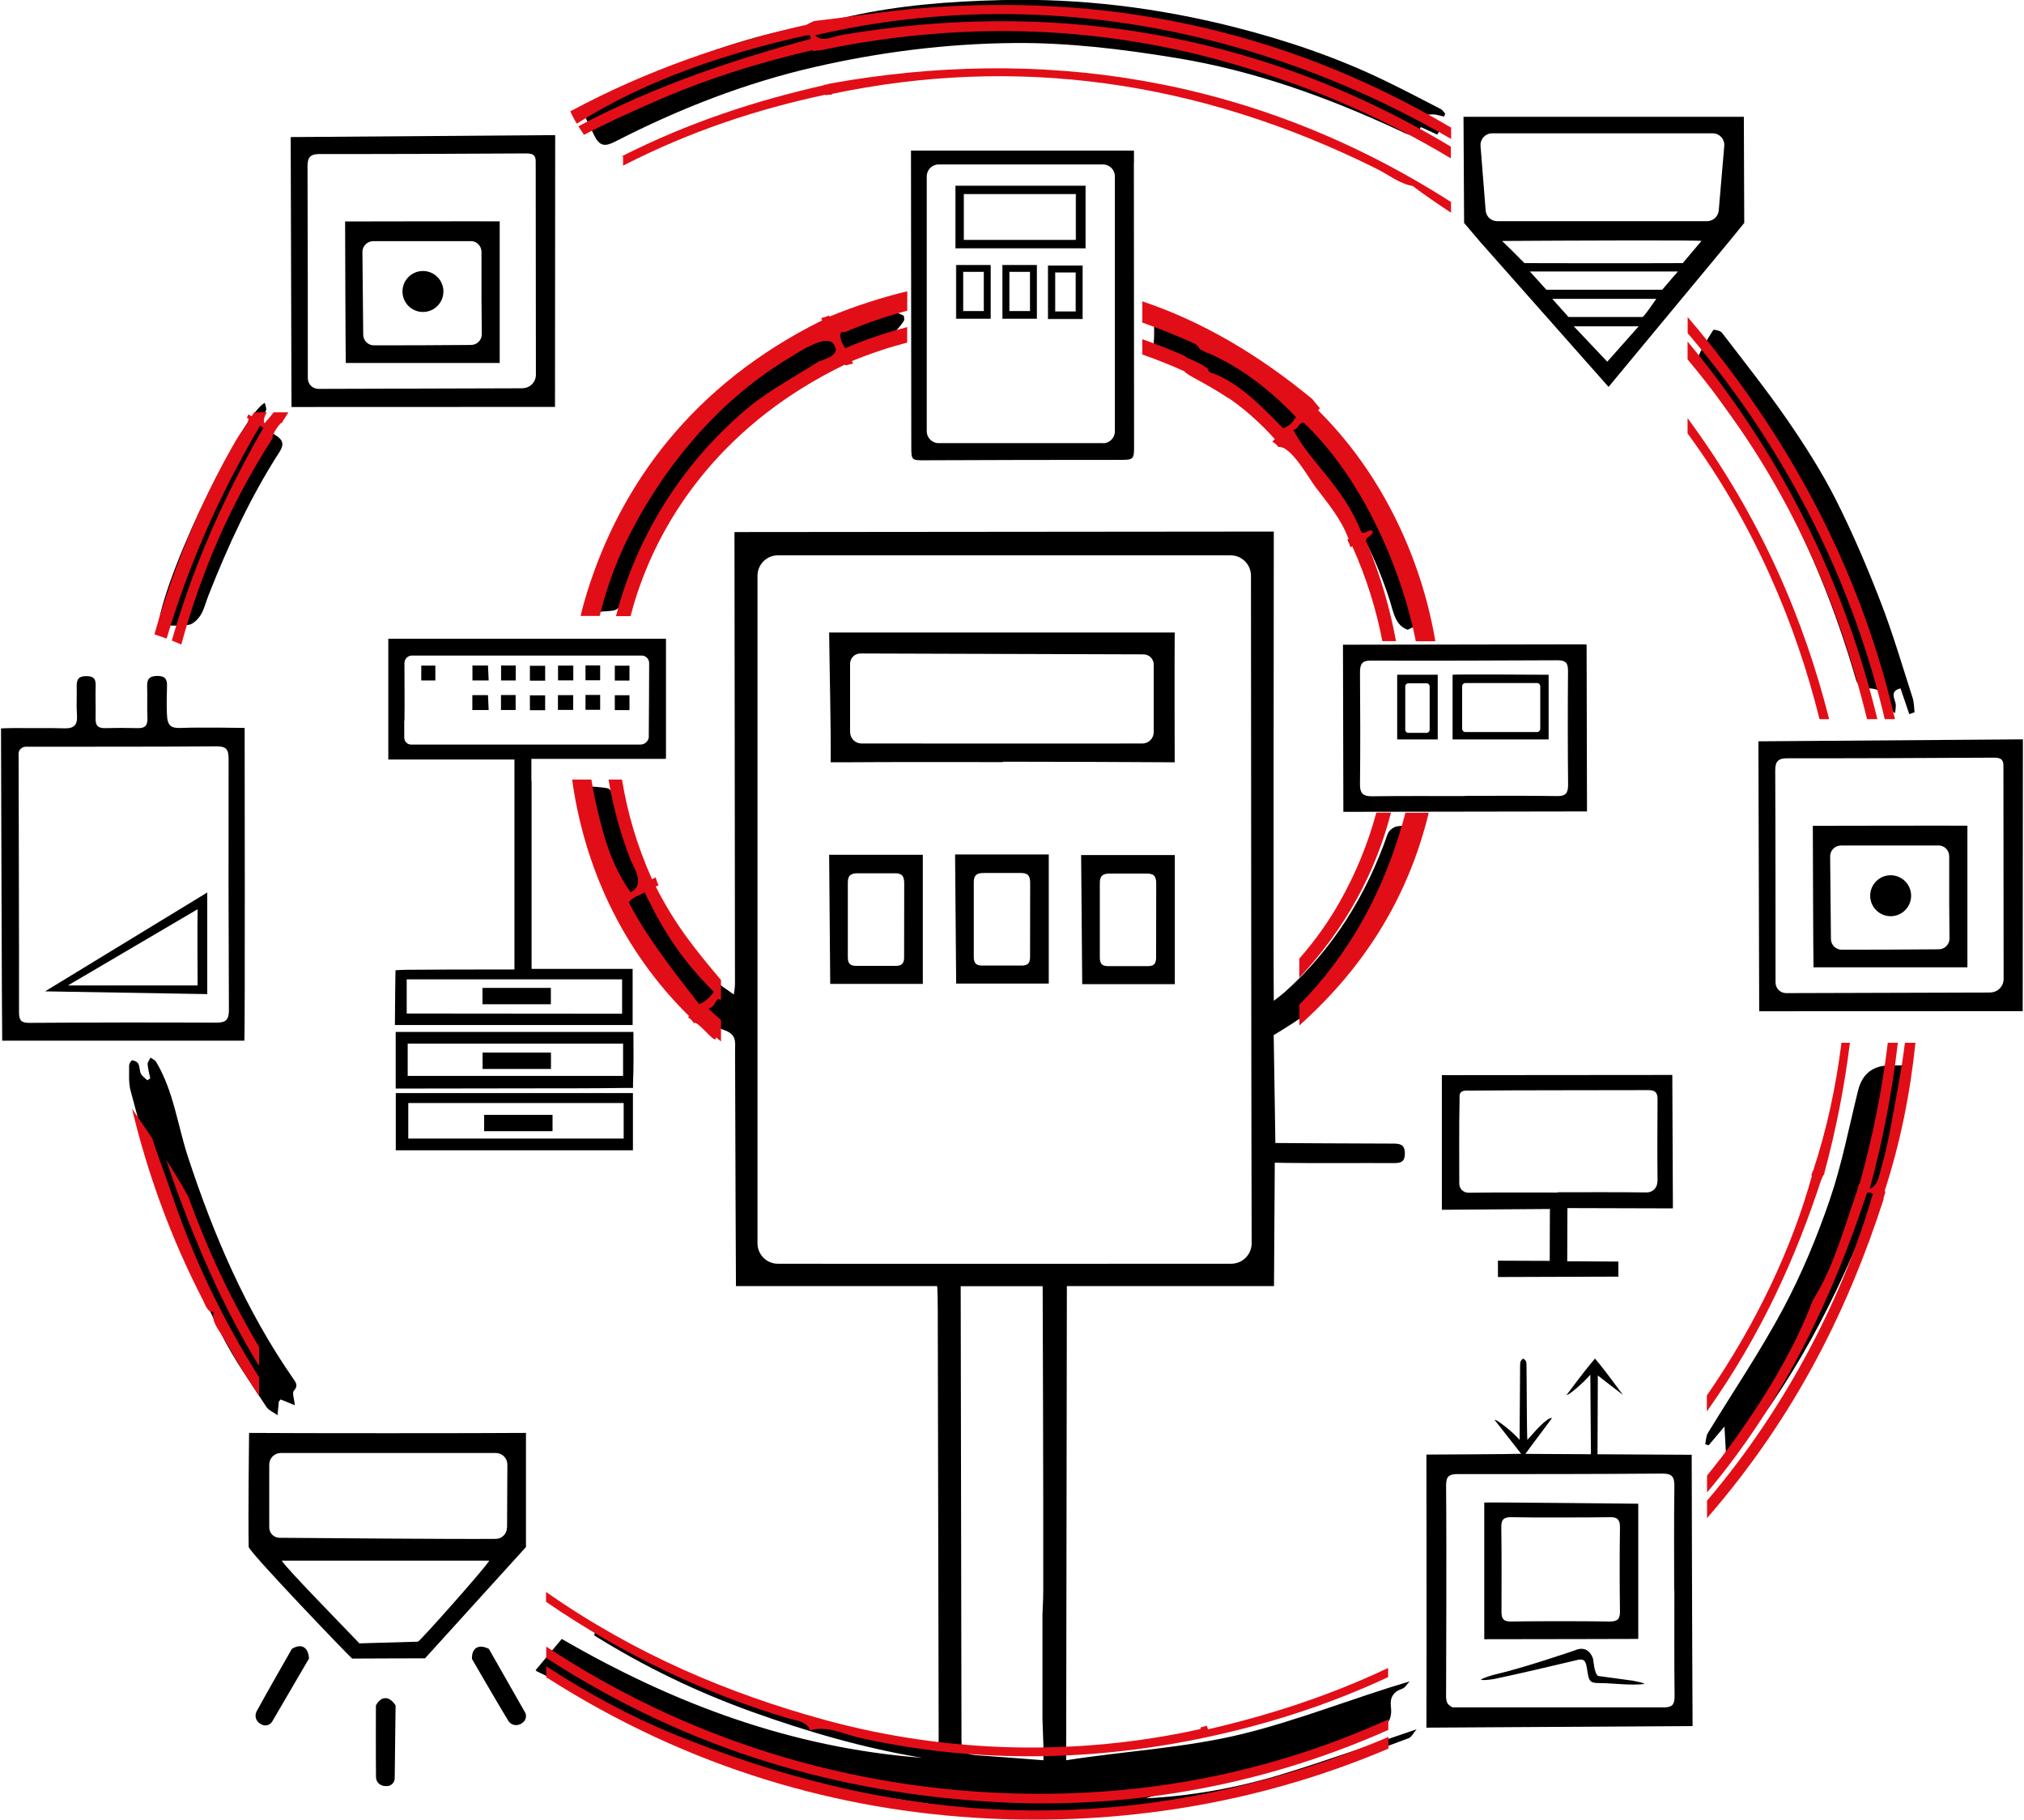 <svg width="961" height="864" viewBox="0 0 961 864" fill="none" xmlns="http://www.w3.org/2000/svg">
<g clip-path="url(#clip0_442_215)">
<path d="M543.739 853.948C547.523 852.638 551.447 851.703 555.372 851.049C588.87 845.625 621.013 835.573 652.269 822.481C658.529 819.863 661.192 816.73 660.398 810.278C659.884 806.07 661.473 803.264 665.724 801.815C667.173 801.347 668.154 799.524 669.322 798.308C642.177 806.35 616.341 816.824 589.524 823.369C562.567 829.915 534.301 831.365 506.223 835.76L506.55 610.631H604.895L605.269 552.045L610.361 552.139C627.554 552.373 644.747 552.139 661.94 552.233C665.304 552.233 667.032 551.531 667.032 547.65C667.032 543.255 664.556 542.975 661.333 542.975C643.953 542.975 605.549 542.694 605.549 542.694L604.755 491.45C604.755 491.45 621.761 481.538 627.928 475.039C646.102 455.916 659.931 434.314 669.649 409.955C671.845 404.437 673.526 398.733 675.769 392.187C670.723 392.187 666.986 391.813 663.435 392.328C661.753 392.562 659.464 394.292 658.903 395.834C648.765 424.963 633.067 450.398 609.988 471.064C608.679 472.233 607.231 473.262 604.802 475.179C604.568 471.672 604.802 252.388 604.802 252.388L348.73 252.621C348.73 252.621 348.917 398.219 348.964 467.043C348.964 469.241 348.496 471.392 348.403 472.187C345.693 470.176 342.656 468.353 340.133 466.015C329.154 455.775 319.857 444.18 312.335 431.088C302.758 414.443 296.03 396.77 291.358 378.208C290.984 376.711 289.676 374.467 288.461 374.28C284.397 373.485 280.192 373.485 276.081 373.158C275.847 374.327 275.613 374.888 275.66 375.402C275.847 377.039 275.987 378.722 276.361 380.358C285.004 417.529 301.683 450.305 329.575 476.862C334.107 481.21 338.218 487.148 343.684 489.019C349.945 491.169 349.01 494.77 349.01 498.884C349.057 534.232 349.431 610.631 349.431 610.631H444.926C444.926 610.631 445.206 610.677 445.253 622.46C445.393 688.853 445.534 755.246 445.674 821.686C445.674 823.182 445.674 824.632 445.674 826.128C445.674 829.167 444.085 830.523 441.095 830.149C436.33 829.541 431.424 829.401 426.846 828.185C404.28 822.06 381.621 816.216 359.382 809.109C344.992 804.527 331.07 798.402 317.334 792.09C307.149 787.414 297.665 781.289 287.761 775.912C286.219 775.071 284.35 774.977 282.621 774.509C282.434 775.164 282.294 775.819 282.107 776.473C305.841 791.295 330.93 803.405 357.28 812.849C383.536 822.247 410.26 830.055 437.825 834.591C376.201 829.962 319.951 809.062 266.737 778.156C262.765 782.879 258.794 787.601 254.309 792.978C254.449 793.118 254.636 793.305 254.87 793.539L322.941 826.128C343.264 832.674 363.353 840.014 383.957 845.532C400.823 850.067 418.156 853.106 435.489 855.678C462.913 859.792 490.618 861.616 518.37 860.166C535.843 859.278 553.363 857.595 570.649 854.883C585.366 852.592 599.989 849.132 614.239 844.737C632.693 839.032 650.727 831.972 668.855 825.286C670.163 824.819 671.004 822.949 672.592 821.078C650.353 828.559 629.61 836.04 608.539 842.446C587.515 848.851 565.884 852.732 543.879 853.854L543.739 853.948ZM495.43 835.76C495.43 835.76 471.51 833.889 463.1 833.328C458.475 833.001 456.513 831.224 456.513 826.549C456.419 755.386 456.279 681.84 456.139 610.677H495.057C495.057 610.677 495.43 708.584 495.337 754.638C495.337 758.566 495.15 762.493 494.963 766.421V816.029C495.15 820.564 495.29 825.099 495.43 829.635C495.43 831.131 495.43 835.853 495.43 835.853V835.76ZM359.662 590.338V273.381C359.662 268.004 364.007 263.656 369.38 263.656H584.245C589.618 263.656 593.963 268.004 593.963 273.381C593.963 306.718 594.056 417.295 594.103 475.693C594.103 507.02 594.243 566.914 594.29 590.292C594.29 595.669 589.945 600.017 584.572 600.017C546.448 600.017 407.41 600.11 369.333 600.017C363.961 600.017 359.662 595.669 359.662 590.292V590.338Z" fill="black"/>
<path d="M685.627 55.359C684.178 55.032 682.73 54.564 681.282 54.377C680.02 54.237 678.666 54.424 677.404 54.47C677.965 55.826 678.292 57.369 679.179 58.445C680.394 59.894 682.029 60.969 683.478 62.232C683.104 62.793 682.777 63.354 682.403 63.915C679.927 62.746 677.404 61.624 674.601 60.315C671.985 66.206 668.574 63.915 664.463 61.998C630.544 46.241 595.691 33.617 558.595 27.539C532.853 23.331 507.063 20.152 480.947 20.432C449.318 20.759 418.015 24.687 387.134 31.747C353.916 39.322 322.426 51.665 292.152 67.188C287.246 69.713 284.677 69.526 282.107 64.196C276.174 51.758 273.978 52.32 287.714 45.68C311.027 34.412 334.761 24.36 359.709 17.533C374.239 13.559 389.096 10.941 403.813 7.668C427.313 2.431 451.186 0.654 475.2 0.047C512.717 -0.935 549.625 3.647 585.88 12.811C610.735 19.123 634.982 27.305 658.109 38.573C666.845 42.828 675.489 47.317 684.132 51.805C684.973 52.226 685.487 53.255 686.187 53.956C686.001 54.377 685.86 54.844 685.674 55.265L685.627 55.359Z" fill="black"/>
<path d="M261.551 469.054H229.081V476.815H261.551V469.054Z" fill="black"/>
<path d="M184.369 303.305V360.627H244.264V362.03V460.31C241.835 460.31 239.826 460.31 237.817 460.31C222.68 460.31 207.496 460.31 192.359 460.451C190.723 460.451 187.78 460.685 187.78 460.685C187.78 460.685 187.5 478.639 187.5 486.681H300.375V460.03H252.394V370.82H252.3V360.3H316.026C316.026 360.3 316.166 360.113 316.213 360.019V303.258H184.323L184.369 303.305ZM193.106 468.399V464.986H295.376V481.304L193.106 481.21M308.084 349.546C308.084 351.744 306.262 353.52 304.066 353.52H247.955C234.126 353.52 204.973 353.52 195.208 353.52C193.386 353.52 191.938 352.024 191.938 350.247V342.252H192.032C192.172 333.228 192.032 324.158 192.032 314.853C192.032 312.889 193.62 311.253 195.582 311.253H304.626C306.635 311.253 308.224 312.843 308.224 314.853C308.224 323.83 308.084 341.644 308.037 349.593L308.084 349.546Z" fill="black"/>
<path d="M695.158 105.855L702.913 114.972L763.742 183.703L820.741 114.972L828.169 105.855L827.982 55.452H694.877M763.135 171.734C759.304 167.666 747.25 154.948 747.25 154.948C747.25 154.948 772.012 154.948 778.039 154.948M779.908 150.507H744.728L737.019 141.904H786.402C780.515 150.553 779.908 150.507 779.908 150.507ZM734.216 137.555L726.367 128.905H796.68C796.68 128.905 790.513 135.966 789.252 137.555M798.969 124.931C773.741 125.071 723.797 124.931 723.797 124.931C723.797 124.931 718.191 119.18 713.192 114.411C741.597 114.224 808.874 113.944 807.846 114.411M810.509 105.013C792.102 105.013 729.357 105.013 710.856 105.013C708.006 105.013 705.623 102.816 705.389 99.964L702.96 69.245C702.726 66.066 705.249 63.307 708.426 63.307H813.219C816.443 63.307 818.965 66.066 818.685 69.292L816.069 99.87C815.835 102.769 813.406 105.013 810.509 105.013Z" fill="black"/>
<path d="M116.112 494.115H1.041C0.9 492.058 0.48 345.852 0.48 345.852C0.48 345.852 3.891 345.665 7.301 345.665C15.524 345.806 22.812 345.572 30.568 345.806C35.193 345.946 36.875 344.169 36.548 339.587C36.221 335.005 36.548 330.33 36.408 325.701C36.408 324.064 36.641 322.942 37.342 322.147C38.043 321.352 39.211 321.025 40.893 321.025C42.481 321.025 43.602 321.259 44.303 321.867C45.144 322.568 45.471 323.69 45.425 325.514C45.238 330.704 45.518 335.894 45.378 341.037C45.284 344.31 46.406 345.806 49.816 345.712C55.002 345.572 60.188 345.572 65.327 345.712C69.018 345.852 70.186 344.263 69.999 340.709C69.766 335.706 70.046 330.704 69.859 325.747C69.812 323.924 70.186 322.708 70.98 321.96C71.775 321.212 73.083 320.932 74.811 320.932C78.269 320.932 79.39 322.381 79.296 325.56C79.203 330.002 79.063 334.444 79.25 338.886C79.437 344.684 81.072 345.852 86.258 345.619C94.761 345.245 116.158 345.619 116.158 345.619C116.158 345.619 116.392 492.946 116.018 493.975L116.112 494.115ZM9.824 355.531C8.516 356.793 8.843 358.196 8.843 359.832C8.89 400.136 9.076 440.439 9.03 480.743C9.03 484.764 10.385 485.699 14.122 485.652C43.696 485.465 73.223 485.418 102.797 485.559C107.469 485.559 108.683 484.016 108.683 479.48C108.496 439.738 108.45 399.996 108.543 360.253C108.543 355.671 107.282 354.315 102.656 354.362C73.083 354.596 43.556 354.502 13.982 354.549C12.534 354.549 11.132 354.269 9.824 355.578V355.531Z" fill="black"/>
<path d="M896.334 545.827C898.343 532.455 901.099 519.176 903.295 505.851C901.286 505.851 899.324 505.851 897.408 505.851C889.139 505.851 884.14 509.918 882.178 517.914C877.879 535.26 874.515 552.934 868.722 569.812C862.649 587.533 855.36 605.066 846.53 621.571C835.738 641.77 822.797 660.846 810.883 680.437C809.995 681.886 810.042 683.943 809.622 685.72C810.182 685.907 810.696 686.047 811.257 686.234C813.406 683.71 815.555 681.138 818.779 677.304C819.152 683.99 819.433 688.993 819.76 694.931C850.782 657.62 872.32 616.381 888.952 572.665C890.914 563.594 893.203 554.57 896.334 545.827Z" fill="black"/>
<path d="M721.742 648.409C721.835 647.053 721.601 646.165 723.237 645.043C724.778 646.071 724.732 646.773 724.778 648.082C724.918 655.469 724.918 681.185 725.199 683.663C728.376 680.11 734.403 672.956 736.925 673.236C733.188 678.426 728.703 684.131 724.264 690.302L803.221 690.723C803.221 690.723 803.408 780.868 803.641 819.535L677.264 820.283C677.404 781.289 677.264 690.63 677.264 690.63C677.264 690.63 719.312 690.443 722.255 690.256C717.443 684.131 713.565 679.174 709.641 674.172C710.389 673.61 718.658 680.156 721.508 683.663M790.046 810.652C793.924 810.652 795.092 809.389 795.092 805.509C794.905 788.676 794.998 771.891 794.998 755.059H794.905C794.905 738.601 794.765 722.19 794.998 705.732C795.045 701.243 793.97 699.607 789.205 699.653C756.875 699.887 724.591 699.934 692.261 699.887C688.056 699.887 686.561 700.869 686.608 705.451C686.888 733.925 686.608 803.685 686.608 803.966C686.468 808.267 687.122 809.296 689.645 810.652" fill="black"/>
<path d="M249.731 680.343V734.533L201.796 787.367C201.796 787.367 166.849 787.461 167.223 787.508C166.849 787.508 118.121 736.778 118.074 734.44C117.794 718.356 118.261 680.343 118.261 680.343C138.397 680.53 229.734 680.53 249.684 680.343H249.731ZM240.76 725.229C240.76 716.205 240.9 702.833 240.9 695.399C240.9 692.36 238.471 689.881 235.434 689.881C216.373 689.881 152.413 689.881 133.305 689.881C130.268 689.881 127.838 692.36 127.838 695.399V725.229C127.838 727.894 129.988 730.091 132.697 730.138C151.058 730.278 216.139 730.84 235.341 730.653C238.331 730.653 240.714 728.221 240.714 725.229H240.76ZM198.432 779.466C198.899 779.84 230.669 744.165 232.304 740.986H133.772C135.173 743.838 162.271 771.47 170.634 780.26" fill="black"/>
<path d="M538.413 77.24C538.413 75.417 538.413 73.64 538.413 71.49H432.545C432.545 73.781 432.545 75.604 432.545 77.427C432.592 122.173 432.639 166.918 432.686 211.663C432.686 218.723 432.686 218.583 439.834 218.536C470.295 218.396 500.803 218.349 531.264 218.349C538.319 218.349 538.459 218.349 538.459 211.476C538.459 166.731 538.413 121.986 538.366 77.24H538.413ZM523.743 210.401C507.671 210.401 461.745 210.401 445.674 210.401C442.543 210.401 440.021 207.876 440.021 204.743V83.74C440.021 80.607 442.543 78.082 445.674 78.082H523.696C526.826 78.082 529.349 80.607 529.349 83.74V204.79C529.349 207.923 526.826 210.448 523.743 210.448V210.401Z" fill="black"/>
<path d="M906.565 339.166C905.164 335.052 903.762 330.984 902.36 326.823C897.595 328.085 899.183 330.891 899.978 333.743C900.398 335.239 899.884 337.016 899.791 338.652C898.576 337.436 896.52 336.361 896.24 334.912C895.119 329.02 892.129 326.496 886.008 326.87C884.467 326.963 881.804 324.719 881.336 323.082C871.432 288.904 858.257 256.035 840.41 225.316C830.832 208.811 818.872 193.709 808.173 177.859C806.772 175.802 805.09 172.622 805.744 170.799C807.612 165.843 810.603 161.261 813.452 156.679C813.686 156.351 816.77 156.959 817.517 157.894C828.123 171.734 839.008 185.433 848.913 199.787C857.182 211.804 865.078 224.241 871.665 237.239C879.608 252.996 886.569 269.313 892.923 285.771C898.716 300.686 903.201 316.116 908.107 331.311C908.808 333.462 908.761 335.894 909.041 338.185C908.2 338.465 907.359 338.792 906.518 339.073L906.565 339.166Z" fill="black"/>
<path d="M138.397 193.242L138.023 65.084C138.023 65.084 260.663 64.149 263.606 64.149C263.606 67.048 263.513 193.195 263.513 193.195M248.095 184.311C251.599 184.311 254.449 181.459 254.449 177.906C254.449 159.484 254.356 105.902 254.356 76.773C254.356 75.557 254.169 74.716 253.749 74.108C253.048 73.126 251.786 72.846 249.918 72.846C217.214 73.032 184.51 73.173 151.853 73.126C149.703 73.126 148.255 73.453 147.321 74.342C146.386 75.23 146.013 76.633 146.013 78.877C146.153 106.837 146.153 162.43 146.153 179.542C146.153 182.394 148.395 184.639 151.245 184.639C168.952 184.592 227.772 184.405 248.142 184.358L248.095 184.311Z" fill="black"/>
<path d="M71.354 512.069C70.887 509.778 70.233 507.534 70.093 505.243C70.046 504.261 70.98 503.186 71.494 502.157C72.382 502.812 73.644 503.326 74.157 504.214C82.427 518.101 84.296 534.138 89.201 549.147C101.442 586.458 116.766 622.273 139.285 654.674C140.546 656.451 141.668 657.994 139.519 660.332C138.631 661.314 139.705 664.166 139.986 667.205C137.51 666.176 135.36 665.288 133.258 664.446C132.791 665.054 132.417 665.335 132.37 665.615C132.137 667.719 131.95 669.823 131.763 671.927C129.941 670.618 127.558 669.636 126.39 667.859C119.102 656.545 111.113 645.557 105.133 633.541C95.508 614.277 86.164 594.733 78.642 574.628C71.728 556.207 67.243 536.897 62.01 517.867C60.982 514.08 61.356 509.872 61.309 505.851C61.309 505.009 62.384 503.373 62.804 503.419C63.832 503.513 65.234 504.214 65.654 505.056C66.402 506.505 66.215 508.375 66.916 509.825C67.523 511.041 68.925 511.882 69.953 512.911C70.42 512.584 70.887 512.303 71.354 511.976V512.069Z" fill="black"/>
<path d="M277.996 290.306C280.659 282.218 282.668 274.784 285.518 267.677C300.328 230.599 324.155 200.395 356.579 177.344C376.014 163.505 397.412 153.078 420.725 147.234C423.108 146.626 426.191 148.73 428.854 149.759C429.228 149.899 429.368 151.114 429.322 151.816C429.275 153.312 420.351 162.85 418.763 163.318C384.611 174.165 355.598 192.867 331.957 219.845C314.951 239.249 302.711 261.365 295.095 286.005C293.647 290.634 290.377 289.886 287.34 290.26C284.817 290.587 282.247 290.306 277.949 290.306H277.996Z" fill="black"/>
<path d="M794.017 510.386L684.599 510.479C684.599 527.686 684.599 574.395 684.599 574.395L735.898 574.021L735.804 598.661L711.23 598.567V606.329L768.415 606.142V598.988L744.12 598.848L744.214 573.6L794.297 573.74C794.297 573.74 794.017 513.425 794.017 510.386ZM786.916 561.116C786.916 563.921 784.673 566.212 781.87 566.166C767.807 565.979 753.698 566.072 739.635 566.072C739.635 566.119 739.635 566.166 739.635 566.212C725.479 566.212 711.323 566.119 697.214 566.306C694.784 566.306 692.869 564.389 692.869 562.004C692.869 548.539 692.728 535.026 693.009 521.561C693.009 520.251 692.448 517.633 696.793 517.82C725.432 517.586 754.025 517.68 782.664 517.586C785.654 517.586 787.009 518.568 787.009 521.748C786.916 534.886 786.869 547.978 787.009 561.116H786.916Z" fill="black"/>
<path d="M547.897 151.255C578.078 162.196 603.727 178.139 625.545 200.255C651.802 226.812 669.088 258.372 678.012 294.328C674.648 295.964 671.751 297.367 668.387 299.003C662.454 296.993 661.66 290.727 659.837 285.023C647.036 245.187 623.209 213.206 589.29 189.221C577.797 181.085 564.576 175.381 551.961 168.975C548.831 167.386 547.429 165.983 547.803 162.43C548.177 159.063 547.897 155.65 547.897 151.255Z" fill="black"/>
<path d="M753.511 385.267L753.324 306.297C753.324 306.297 753.184 306.016 753.09 305.923L637.646 306.11L637.832 385.454L753.511 385.267ZM650.961 313.638C680.534 313.731 710.061 313.638 739.635 313.497C743.7 313.497 744.541 315.087 744.494 318.781C744.354 336.688 744.354 354.642 744.541 372.597C744.541 376.711 743.326 378.067 739.168 377.973C724.591 377.74 709.968 377.88 695.391 377.88V377.973C680.815 377.973 666.191 377.88 651.615 378.067C647.41 378.114 645.681 376.945 645.728 372.456C645.915 354.689 645.868 336.969 645.728 319.201C645.728 315.18 646.803 313.591 650.961 313.638Z" fill="black"/>
<path d="M125.736 191.231C125.969 192.493 126.717 193.99 126.296 194.831C123.26 200.816 126.764 204.042 131.155 206.847C134.472 208.951 134.893 211.196 132.744 214.515C118.915 235.976 108.309 259.027 98.965 282.732C97.751 285.818 97.003 289.184 95.321 291.943C94.06 294 91.724 296.338 89.621 296.665C84.856 297.367 79.95 296.899 74.998 296.899C79.904 266.929 116.625 195.018 125.783 191.278L125.736 191.231Z" fill="black"/>
<path d="M187.92 518.989V546.154H300.515V518.989H187.92ZM193.853 523.711H296.123V540.59H193.853" fill="black"/>
<path d="M300.842 489.954H187.874V516.838C190.163 516.838 191.985 516.838 193.76 516.838C214.597 516.838 235.434 516.745 256.318 516.745C269.587 516.745 282.902 516.745 296.17 516.558C296.964 516.558 300.562 516.558 300.562 516.558C300.562 516.558 300.562 514.641 300.562 514.173C300.936 506.178 300.749 498.136 300.749 490L300.842 489.954ZM193.573 495.518H295.843V510.853H193.573" fill="black"/>
<path d="M183.622 848.056C185.678 848.056 187.359 846.42 187.406 844.362C187.546 835.151 187.827 809.716 187.827 809.716C184.837 805.134 181.006 805.134 178.483 809.716C178.483 809.716 178.389 834.497 178.529 843.755C178.529 846.139 180.538 848.009 182.874 848.009H183.528L183.622 848.056Z" fill="black"/>
<path d="M253.936 823.604C253.936 823.604 254.029 823.557 254.029 823.51Z" fill="black"/>
<path d="M758.65 653.085C758.65 664.259 758.51 678.38 758.51 690.443C754.399 694.277 755.426 704.516 755.38 690.817C755.38 685.346 755.099 659.724 755.099 652.711C751.549 656.825 744.494 662.81 743.84 662.296C747.718 657.152 751.549 651.963 755.66 647.006C755.847 646.773 757.295 645.043 757.295 645.043C757.295 645.043 759.024 647.1 759.398 647.568C763.275 652.337 766.873 657.386 770.564 662.296" fill="black"/>
<path d="M557.754 300.312C557.614 317.331 557.754 361.936 557.754 361.936C532.292 361.796 501.644 361.656 476.182 361.656V361.843C450.906 361.843 425.584 361.749 400.309 361.936H394.422C394.562 345.104 393.861 317.144 393.674 300.312M403.626 315.181V347.536C403.626 350.575 406.055 353.006 409.045 353.006C431.985 353.006 519.584 353.1 542.384 353.006C545.42 353.006 547.803 350.575 547.803 347.536C547.803 339.213 547.803 323.503 547.803 315.555C547.803 312.89 545.607 310.692 542.944 310.692L408.531 310.271C405.821 310.271 403.626 312.469 403.626 315.134V315.181Z" fill="black"/>
<path d="M453.476 405.7H497.953V466.997H453.99M489.123 419.212C489.123 415.425 487.768 414.396 484.264 414.49H467.072C463.895 414.49 462.306 415.425 462.353 418.932V454.419C462.353 457.645 463.754 458.534 466.791 458.44C472.818 458.44 478.238 458.44 484.498 458.44C488.376 458.627 489.217 456.991 489.077 453.578" fill="black"/>
<path d="M224.315 323.082V315.975H231.697C231.79 318.173 231.884 320.417 232.024 323.082H224.315Z" fill="black"/>
<path d="M298.88 323.129H291.918V316.069H298.88V323.129Z" fill="black"/>
<path d="M264.961 316.022H272.203V323.036H264.961V316.022Z" fill="black"/>
<path d="M258.841 323.176H251.599V316.116H258.841V323.176Z" fill="black"/>
<path d="M237.91 315.975H244.871V323.082H237.91V315.975Z" fill="black"/>
<path d="M200.021 316.022H206.701V323.082H200.021V316.022Z" fill="black"/>
<path d="M98.405 423.748L21.411 470.69L98.405 472M32.25 467.885L93.826 431.696C93.64 439.317 93.826 467.885 93.826 467.885" fill="black"/>
<path d="M704.735 778.297C704.735 756.836 704.735 735.141 704.735 713.4C707.118 713.213 777.852 713.961 777.852 713.961V778.156C777.852 778.156 728.235 778.297 704.688 778.297H704.735ZM717.817 720.366C714.406 720.273 712.771 721.114 712.818 724.902C713.005 738.367 712.958 751.833 712.911 765.345C712.911 768.525 713.799 769.927 717.35 769.881C733.047 769.694 748.699 769.694 764.396 769.881C767.994 769.881 769.209 768.712 769.162 765.065C768.975 751.786 768.975 738.461 769.162 725.182C769.209 721.488 767.9 720.273 764.396 720.366C756.454 720.507 725.479 720.6 717.91 720.366H717.817Z" fill="black"/>
<path d="M758.744 795.736C756.875 794.381 756.595 788.209 756.361 787.507C753.838 780.494 748.045 783.486 748.045 783.486C748.045 783.486 723.564 791.902 709.875 795.035C708.286 795.409 704.455 796.531 703.054 797.56C704.782 797.934 708.52 797.373 710.108 797.046C723.097 794.287 736.178 791.154 749.073 788.115C752.81 787.227 753.091 789.518 753.698 793.539C754.399 797.84 754.773 799.056 758.744 799.103C765.892 799.103 773.554 800.365 780.702 799.57C780.702 798.916 775.89 798.168 775.236 797.981" fill="black"/>
<path d="M453.709 88.322V117.778H515.38V88.322H453.709ZM510.895 114.037H457.494V92.015H510.895V114.037Z" fill="black" stroke="#1D1D1B" stroke-width="0.25" stroke-miterlimit="10"/>
<path d="M513.932 151.395V126.147H497.72V151.395H513.932ZM500.897 129.233H510.848V147.982H500.897V129.233Z" fill="black" stroke="#1D1D1B" stroke-width="0.25" stroke-miterlimit="10"/>
<path d="M237.256 105.107V172.342H164.186C164.046 170.612 163.859 105.154 163.859 105.154C163.859 105.154 235.387 105.013 237.303 105.107H237.256ZM223.474 114.505H177.221C174.371 114.505 172.035 116.843 172.082 119.695L172.456 158.876C172.456 161.681 174.745 163.972 177.548 163.972C188.2 164.019 212.915 163.879 223.661 163.785C226.511 163.785 228.8 161.448 228.753 158.595C228.707 153.312 228.613 145.317 228.613 141.763C228.613 134.423 228.613 127.082 228.613 119.601C228.613 116.749 226.324 114.458 223.474 114.458V114.505Z" fill="black"/>
<path d="M735.29 351.089V320.371C735.29 320.371 689.925 320.09 689.691 320.371V351.089H735.29ZM695.812 324.298H729.73C730.618 324.298 731.319 324.999 731.319 325.888V345.993C731.319 346.881 730.618 347.582 729.73 347.582H695.812C694.924 347.582 694.223 346.881 694.223 345.993V325.888C694.223 324.999 694.924 324.298 695.812 324.298Z" fill="black"/>
<path d="M682.637 351.089V320.37H663.388V351.089H682.637ZM668.668 324.438H677.357C678.152 324.438 678.806 325.093 678.806 325.888V346.507C678.806 347.302 678.152 347.956 677.357 347.956H668.668C667.873 347.956 667.219 347.302 667.219 346.507V325.888C667.219 325.093 667.873 324.438 668.668 324.438Z" fill="black"/>
<path d="M224.268 337.109V330.049H231.697L232.024 337.109H224.268Z" fill="black"/>
<path d="M298.88 330.096H291.918V337.156H298.88V330.096Z" fill="black"/>
<path d="M272.156 330.049H264.915V337.062H272.156V330.049Z" fill="black"/>
<path d="M258.841 330.143H251.599V337.203H258.841V330.143Z" fill="black"/>
<path d="M244.825 330.002H237.864V337.109H244.825V330.002Z" fill="black"/>
<path d="M284.957 322.989H277.996V315.929H284.957V322.989Z" fill="black"/>
<path d="M284.957 329.955H277.996V337.015H284.957V329.955Z" fill="black"/>
<path d="M470.248 151.208V125.96H454.037V151.208H470.248ZM457.214 128.999H467.165V147.748H457.214V128.999Z" fill="black" stroke="#1D1D1B" stroke-width="0.25" stroke-miterlimit="10"/>
<path d="M492.207 151.208V125.96H475.995V151.208H492.207ZM479.172 128.999H489.123V147.748H479.172V128.999Z" fill="black" stroke="#1D1D1B" stroke-width="0.25" stroke-miterlimit="10"/>
<path fill-rule="evenodd" clip-rule="evenodd" d="M129.941 195.766C128.493 197.59 127.044 199.413 125.456 201.143C124.989 199.46 125.596 197.637 126.671 195.766H120.69C120.317 196.421 119.896 197.029 119.522 197.637C118.962 197.356 118.448 197.029 117.887 196.748C117.794 197.216 117.607 197.73 117.28 198.151C117.28 198.198 117.186 198.244 117.14 198.291C117.42 198.478 117.747 198.712 118.027 198.899C117.42 202.452 114.85 204.229 112.281 208.671C94.854 238.828 82.147 270.061 73.316 301.201C75.279 301.808 77.241 302.51 79.11 303.211C88.827 270.389 103.03 237.098 122.512 203.762C122.839 203.201 123.167 202.686 123.447 202.125C124.007 202.452 124.521 202.78 125.082 203.06C101.208 244.673 89.061 278.197 81.586 304.146C83.174 304.754 84.669 305.409 86.071 306.016C95.181 272.68 108.917 239.904 129.52 207.923C129.38 207.736 129.287 207.549 129.287 207.502C130.128 204.977 131.67 202.686 133.445 200.769C133.445 200.769 133.538 200.909 133.632 201.097C134.753 199.273 135.874 197.496 136.902 195.766H129.894H129.941Z" fill="#E20E17"/>
<path fill-rule="evenodd" clip-rule="evenodd" d="M688.991 69.713C594.29 12.671 493.982 0.374 399 16.738C395.683 17.299 390.357 20.245 386.993 16.785C451.233 1.777 519.818 3.319 586.768 22.396C620.873 32.121 655.539 46.475 688.991 65.972V60.595C606.483 11.829 521.874 -2.665 438.525 3.787C421.099 5.143 404.14 8.042 386.62 9.959C385.405 10.473 384.237 11.034 383.116 11.642C383.116 11.642 383.116 11.689 383.116 11.736C382.976 11.736 382.835 11.782 382.695 11.829C382.695 11.829 382.649 11.829 382.602 11.829C382.228 12.063 381.854 12.11 381.527 12.063C344.665 20.619 307.616 33.056 270.754 52.881C271.689 54.891 272.717 56.855 273.885 58.725C307.897 37.124 347.095 24.827 381.994 16.972C382.742 16.551 383.489 17.112 384.237 16.598C385.078 17.206 384.517 17.814 385.078 18.422C349.804 27.96 311.915 40.21 274.632 59.941C275.473 61.297 276.361 62.653 277.295 64.008C287.947 58.444 298.833 53.535 309.438 48.86C335.461 37.358 360.457 29.736 385.779 23.799C385.872 23.985 385.966 24.126 386.012 24.313C387.18 24.032 388.348 23.892 389.516 23.892C453.149 10.52 518.463 11.408 581.955 29.362C617.743 39.462 653.437 53.909 688.851 75.183V69.713H688.991Z" fill="#E20E17"/>
<path fill-rule="evenodd" clip-rule="evenodd" d="M123.026 653.926C105.506 626.153 91.957 597.492 82.38 569.345C79.016 559.386 75.325 549.988 72.288 540.497C69.111 535.774 65.888 531.052 62.664 526.376C69.999 557.002 80.978 587.533 96.396 617.363C97.33 619.14 98.498 623.441 101.535 622.88C99.993 627.322 104.105 631.577 106.02 635.037C111.159 644.201 116.859 653.552 123.026 662.857V653.926Z" fill="#E20E17"/>
<path fill-rule="evenodd" clip-rule="evenodd" d="M119.942 643.5C120.924 645.183 121.998 646.819 123.026 648.502V639.572C109.103 616.007 98.031 592.208 89.434 568.223C89.154 567.755 88.92 567.288 88.64 566.82C85.603 561.303 82.333 555.973 78.922 550.643C80.698 556.16 82.613 561.677 84.669 567.194C94.153 592.77 105.132 618.298 119.942 643.5Z" fill="#E20E17"/>
<path fill-rule="evenodd" clip-rule="evenodd" d="M659.183 816.356C595.691 845.111 531.217 854.508 469.08 851.002C400.635 847.121 327.612 826.876 259.354 781.803V787.18C328.78 832.159 400.075 851.236 470.715 855.49C531.872 859.231 596.532 849.225 659.183 821.359V816.356Z" fill="#E20E17"/>
<path fill-rule="evenodd" clip-rule="evenodd" d="M659.183 824.725C647.223 829.821 635.216 834.357 623.256 838.237C519.491 872.042 420.959 864.888 318.922 822.948C300.001 815.187 279.631 804.339 259.354 791.154V796.344C327.379 839.874 398.813 859.885 468.706 863.392C529.442 866.431 595.037 857.548 659.23 830.242V824.678L659.183 824.725Z" fill="#E20E17"/>
<path fill-rule="evenodd" clip-rule="evenodd" d="M899.744 341.457C884.98 277.963 854.986 213.58 801.305 150.507V158.175C850.922 216.479 880.308 279.693 894.885 341.457H899.744Z" fill="#E20E17"/>
<path fill-rule="evenodd" clip-rule="evenodd" d="M909.415 495.097H904.463C903.622 501.876 902.594 508.703 901.286 515.623C898.903 528.293 896.988 541.245 893.39 554.056C892.409 557.469 891.755 562.939 887.737 564.529C893.951 541.619 898.436 518.428 901.099 495.097H896.334C893.624 517.586 889.139 539.982 882.925 562.145C882.832 562.145 882.691 562.145 882.598 562.051C882.458 562.986 882.224 563.828 881.897 564.716C881.897 564.716 881.897 564.716 881.944 564.763C875.87 582.063 870.684 601.747 860.686 617.41C852.697 638.824 839.616 661.033 824.338 682.494C819.993 688.619 815.321 694.65 810.509 700.588V708.63C848.072 664.025 870.825 613.669 886.336 566.68C886.803 566.119 887.27 566.025 887.69 566.259C888.111 566.54 888.578 566.259 888.999 566.727C889.466 567.054 889.232 567.334 888.999 567.615C875.73 613.482 849.474 666.784 810.509 712.511V720.787C853.398 671.46 877.973 619.982 894.325 569.439C894.325 569.251 894.325 569.018 894.325 568.784C894.652 567.755 894.979 566.773 895.259 565.745C895.119 565.698 894.932 565.651 894.792 565.605C902.314 542.554 906.986 518.942 909.462 495.05L909.415 495.097Z" fill="#E20E17"/>
<path fill-rule="evenodd" clip-rule="evenodd" d="M891.381 341.457C876.852 281.75 849.661 220.407 801.259 162.149V170.612C848.539 227.186 872.74 285.257 886.476 341.457H891.381Z" fill="#E20E17"/>
<path fill-rule="evenodd" clip-rule="evenodd" d="M688.991 95.943C594.009 35.16 492.394 22.022 394.188 39.649C393.161 39.929 392.133 40.21 391.105 40.35C391.105 40.35 391.105 40.444 391.105 40.49C359.242 47.691 327.239 57.977 295.049 74.295H295.843V78.643C328.033 62.138 359.989 51.758 391.852 44.979C391.852 45.072 391.899 45.166 391.946 45.213C392.974 45.026 394.002 44.932 395.029 44.932C395.029 44.839 394.983 44.698 394.936 44.605C481.788 26.276 568.594 37.778 653.717 80.186C659.324 82.991 664.323 87.153 670.77 88.321C676.517 92.67 682.637 96.831 688.944 100.992V95.943H688.991Z" fill="#E20E17"/>
<path fill-rule="evenodd" clip-rule="evenodd" d="M659.183 791.902C630.544 805.462 601.905 814.532 573.593 821.078C573.359 820.517 573.172 819.956 572.985 819.348C572.892 819.348 572.798 819.348 572.705 819.395C571.817 819.722 570.93 820.003 569.995 820.19C569.995 820.423 569.995 820.657 569.995 820.938C512.109 833.749 450.579 832.814 391.058 816.449C346.441 804.199 301.823 785.637 259.261 755.854V760.529C296.777 786.339 336.256 804.527 374.192 815.841C377.509 816.823 383.349 817.291 384.657 821.546C392.553 819.208 400.495 823.322 407.644 824.959C459.69 836.788 514.819 836.648 568.453 825.754C598.354 819.722 628.769 810.418 659.09 796.297V791.809L659.183 791.902Z" fill="#E20E17"/>
<path fill-rule="evenodd" clip-rule="evenodd" d="M868.489 341.457C856.575 294.187 836.018 245.608 801.259 198.525V205.772C832.935 248.974 852.744 296.431 863.91 341.457H868.442H868.489Z" fill="#E20E17"/>
<path fill-rule="evenodd" clip-rule="evenodd" d="M878.3 495.097H874.329C871.759 515.716 867.414 536.102 860.827 556.066C860.733 556.066 860.64 556.019 860.546 555.973C860.546 556.16 860.546 556.347 860.546 556.534C860.406 557.001 860.173 557.469 859.986 557.936C860.079 558.03 860.173 558.17 860.313 558.264C850.875 592.255 834.15 628.21 810.416 662.576V670.15C836.159 633.915 852.744 596.837 864.704 560.181C864.704 560.181 864.705 560.181 864.751 560.181C865.125 559.152 865.639 558.123 866.293 557.188C866.246 557.188 866.2 557.188 866.153 557.142C871.712 536.616 875.777 515.903 878.347 495.097H878.3Z" fill="#E20E17"/>
<path fill-rule="evenodd" clip-rule="evenodd" d="M295.376 261.178C311.961 225.737 338.498 191.886 374.005 170.378C378.023 167.947 392.693 157.847 395.964 163.598C399.655 169.209 390.404 170.565 388.115 172.014C378.35 178.233 365.035 185.574 356.579 192.493C325.09 218.256 302.571 253.463 292.479 292.551H299.394C299.861 290.727 300.375 288.904 300.889 287.08C313.924 243.177 345.6 200.021 400.916 173.23L401.991 173.417C402.972 173.09 404 172.809 405.074 172.669C404.887 172.248 404.654 171.874 404.467 171.453C413.344 167.806 422.127 164.908 430.723 162.663V155.323C421.099 157.801 411.288 161.074 401.383 165.282C398.954 162.476 397.692 156.351 400.916 157.801C411.148 153.452 421.099 150.086 430.77 147.514V138.303C418.716 141.202 406.429 145.13 393.815 150.32C393.721 150.133 393.628 149.992 393.534 149.805C392.366 150.366 391.152 150.741 389.89 151.021C390.03 151.395 390.217 151.722 390.357 152.096C328.64 182.721 294.442 230.366 278.557 281.844C277.482 285.304 276.501 288.857 275.66 292.457H284.724C287.434 281.376 291.078 270.716 295.563 261.037L295.376 261.178Z" fill="#E20E17"/>
<path fill-rule="evenodd" clip-rule="evenodd" d="M583.217 188.94C593.776 195.953 602.979 205.819 605.269 208.531C604.848 208.905 604.475 209.325 604.054 209.699C605.269 210.307 606.25 211.196 606.951 212.224C612.791 211.383 621.434 227.046 624.33 230.88C630.544 239.156 636.664 246.122 640.309 255.894C640.122 255.988 639.888 256.081 639.701 256.175C640.355 257.437 640.869 258.653 641.15 259.822C641.477 259.681 641.757 259.541 642.084 259.401C648.858 274.55 653.53 289.652 656.334 304.427H662.828C660.024 289.091 655.539 273.568 649.139 258.045C646.896 255.099 652.129 254.632 651.755 252.294C650.4 250.517 647.036 254.866 646.055 251.92C637.552 230.74 622.041 219.425 614.052 204.136C617.089 203.387 615.874 201.283 618.864 200.582C645.495 225.456 665.07 268.004 672.218 304.473H681.516C674.648 263.889 655.446 224.1 625.872 194.831C626.106 194.457 626.386 194.13 626.666 193.756C625.405 192.4 624.284 190.95 623.116 189.501C598.261 168.928 571.35 152.798 542.384 143.073V153.172C551.074 156.211 559.577 159.671 567.986 163.505C567.986 163.598 567.893 163.692 567.846 163.785C568.173 163.926 568.5 164.113 568.781 164.393C568.967 164.627 569.201 164.954 569.341 165.141C569.341 165.141 569.388 165.188 569.388 165.235C569.481 165.422 569.575 165.656 569.668 165.843C570.182 166.076 570.743 166.357 571.257 166.591C571.957 166.918 572.658 167.292 573.312 167.666C573.312 167.619 573.312 167.526 573.312 167.479C588.496 174.025 602.419 184.451 615.314 198.011C613.912 199.974 612.884 202.078 609.193 203.341C598.821 192.587 588.403 182.067 576.116 177.298C574.527 177.204 573.639 176.129 573.406 174.866C572.939 174.726 572.518 174.492 572.098 174.165C572.098 174.165 572.004 174.118 572.004 174.072C569.294 172.061 566.024 171.126 563.081 169.536C562.847 169.396 562.66 169.209 562.473 168.975C555.933 166.076 549.252 163.458 542.384 161.073V168.321C549.205 170.705 555.886 173.37 562.427 176.316C563.268 178.093 571.911 181.506 583.217 189.033V188.94Z" fill="#E20E17"/>
<path fill-rule="evenodd" clip-rule="evenodd" d="M616.902 464.238C638.346 441.421 653.016 414.77 660.445 385.829H653.484C649.466 400.744 643.579 414.911 636.197 428.049C630.965 437.354 624.564 446.424 616.902 455.167V464.191V464.238Z" fill="#E20E17"/>
<path fill-rule="evenodd" clip-rule="evenodd" d="M342.329 484.296C340.32 482.566 338.358 480.79 336.396 478.919C339.386 477.937 339.199 475.927 340.741 474.478C341.348 474.337 341.769 474.618 342.329 474.618V465.313C330.229 450.913 320.745 439.457 311.354 420.942C311.821 420.708 312.242 420.475 312.709 420.288C312.102 419.119 311.634 417.856 311.354 416.594C310.747 416.874 310.139 417.155 309.579 417.435C302.431 401.492 297.852 385.688 295.329 370.119H288.928C291.031 382.836 294.488 395.601 299.394 408.225C300.795 411.825 306.635 419.82 299.487 423.654C289.769 410.469 285.751 394.151 282.481 379.283C281.827 376.29 281.266 373.205 280.799 370.119H271.642C277.155 410.001 294.488 450.258 327.192 482.473C327.005 482.66 326.818 482.847 326.631 483.034C327.005 483.268 327.426 483.455 327.753 483.782C328.453 484.39 329.014 485.138 329.481 485.886C329.575 485.792 329.715 485.652 329.808 485.559C332.939 486.26 340.087 496.64 339.993 492.525C340.741 493.18 341.535 493.834 342.329 494.489V484.249V484.296ZM331.957 476.769C320.091 461.573 306.308 443.853 298.646 428.563C299.347 426.366 303.458 425.244 306.075 423.654C316.54 445.442 325.697 457.645 338.965 470.971C337.19 473.075 335.742 475.319 331.957 476.769Z" fill="#E20E17"/>
<path fill-rule="evenodd" clip-rule="evenodd" d="M667.313 385.829C659.651 415.238 646.382 443.479 625.452 467.792C622.835 470.831 619.986 473.917 616.949 477.002V486.868C649.466 457.739 669.088 424.122 678.385 385.875H667.36L667.313 385.829Z" fill="#E20E17"/>
<path d="M261.597 499.772H229.127V507.534H261.597V499.772Z" fill="black"/>
<path d="M262.345 529.322H229.875V537.083H262.345V529.322Z" fill="black"/>
<path d="M124.101 818.741C125.923 819.769 128.165 819.161 129.24 817.385C133.912 809.436 146.713 787.461 146.713 787.461C146.386 781.99 143.069 780.12 138.584 782.879C138.584 782.879 126.25 804.387 121.858 812.522C120.737 814.626 121.484 817.198 123.54 818.413L124.148 818.741H124.101Z" fill="black"/>
<path d="M247.862 818.086C249.637 817.057 250.291 814.766 249.263 812.989C244.732 804.994 232.117 782.879 232.117 782.879C227.258 780.447 223.941 782.364 224.081 787.648C224.081 787.648 236.509 809.109 241.321 817.01C242.536 819.021 245.199 819.675 247.254 818.506L247.815 818.179L247.862 818.086Z" fill="black"/>
<path d="M200.815 148.122C206.182 148.122 210.533 143.768 210.533 138.397C210.533 133.026 206.182 128.672 200.815 128.672C195.448 128.672 191.097 133.026 191.097 138.397C191.097 143.768 195.448 148.122 200.815 148.122Z" fill="black"/>
<path d="M513.324 405.98H557.802V467.277H513.838M548.972 419.493C548.972 415.706 547.617 414.677 544.113 414.771H526.92C523.743 414.771 522.154 415.706 522.201 419.212V454.7C522.201 457.926 523.603 458.814 526.639 458.721C532.666 458.721 538.086 458.721 544.346 458.721C548.224 458.908 549.065 457.272 548.925 453.858" fill="black"/>
<path d="M393.674 405.84H438.152V467.137H394.188M429.322 419.353C429.322 415.565 427.967 414.537 424.463 414.63H407.27C404.093 414.63 402.504 415.565 402.551 419.072V454.56C402.551 457.786 403.953 458.674 406.989 458.581C413.016 458.581 418.436 458.581 424.696 458.581C428.574 458.768 429.415 457.131 429.275 453.718" fill="black"/>
<path d="M835.271 480.135L834.897 351.978C834.897 351.978 957.537 351.042 960.48 351.042C960.48 353.941 960.387 480.088 960.387 480.088M944.969 471.205C948.473 471.205 951.323 468.353 951.323 464.799C951.323 446.378 951.229 392.795 951.229 363.667C951.229 362.451 951.043 361.609 950.622 361.001C949.921 360.02 948.66 359.739 946.791 359.739C914.087 359.926 881.383 360.066 848.726 360.02C846.577 360.02 845.129 360.347 844.194 361.235C843.26 362.124 842.886 363.526 842.886 365.771C843.026 393.731 843.026 449.323 843.026 466.436C843.026 469.288 845.269 471.532 848.119 471.532C865.825 471.485 924.646 471.298 945.016 471.252L944.969 471.205Z" fill="black"/>
<path d="M934.13 392.047V459.282H861.06C860.92 457.552 860.733 392.094 860.733 392.094C860.733 392.094 932.261 391.954 934.177 392.047H934.13ZM920.347 401.445H874.095C871.245 401.445 868.909 403.783 868.956 406.635L869.329 445.816C869.329 448.622 871.619 450.913 874.422 450.913C885.074 450.96 909.789 450.819 920.534 450.726C923.384 450.726 925.674 448.388 925.627 445.536C925.58 440.252 925.487 432.257 925.487 428.704C925.487 421.363 925.487 414.022 925.487 406.542C925.487 403.689 923.197 401.398 920.347 401.398V401.445Z" fill="black"/>
<path d="M897.688 435.016C903.055 435.016 907.406 430.662 907.406 425.291C907.406 419.92 903.055 415.565 897.688 415.565C892.321 415.565 887.971 419.92 887.971 425.291C887.971 430.662 892.321 435.016 897.688 435.016Z" fill="black"/>
</g>
<defs>
<clipPath id="clip0_442_215">
<rect width="960" height="864" fill="white" transform="translate(0.48)"/>
</clipPath>
</defs>
</svg>
